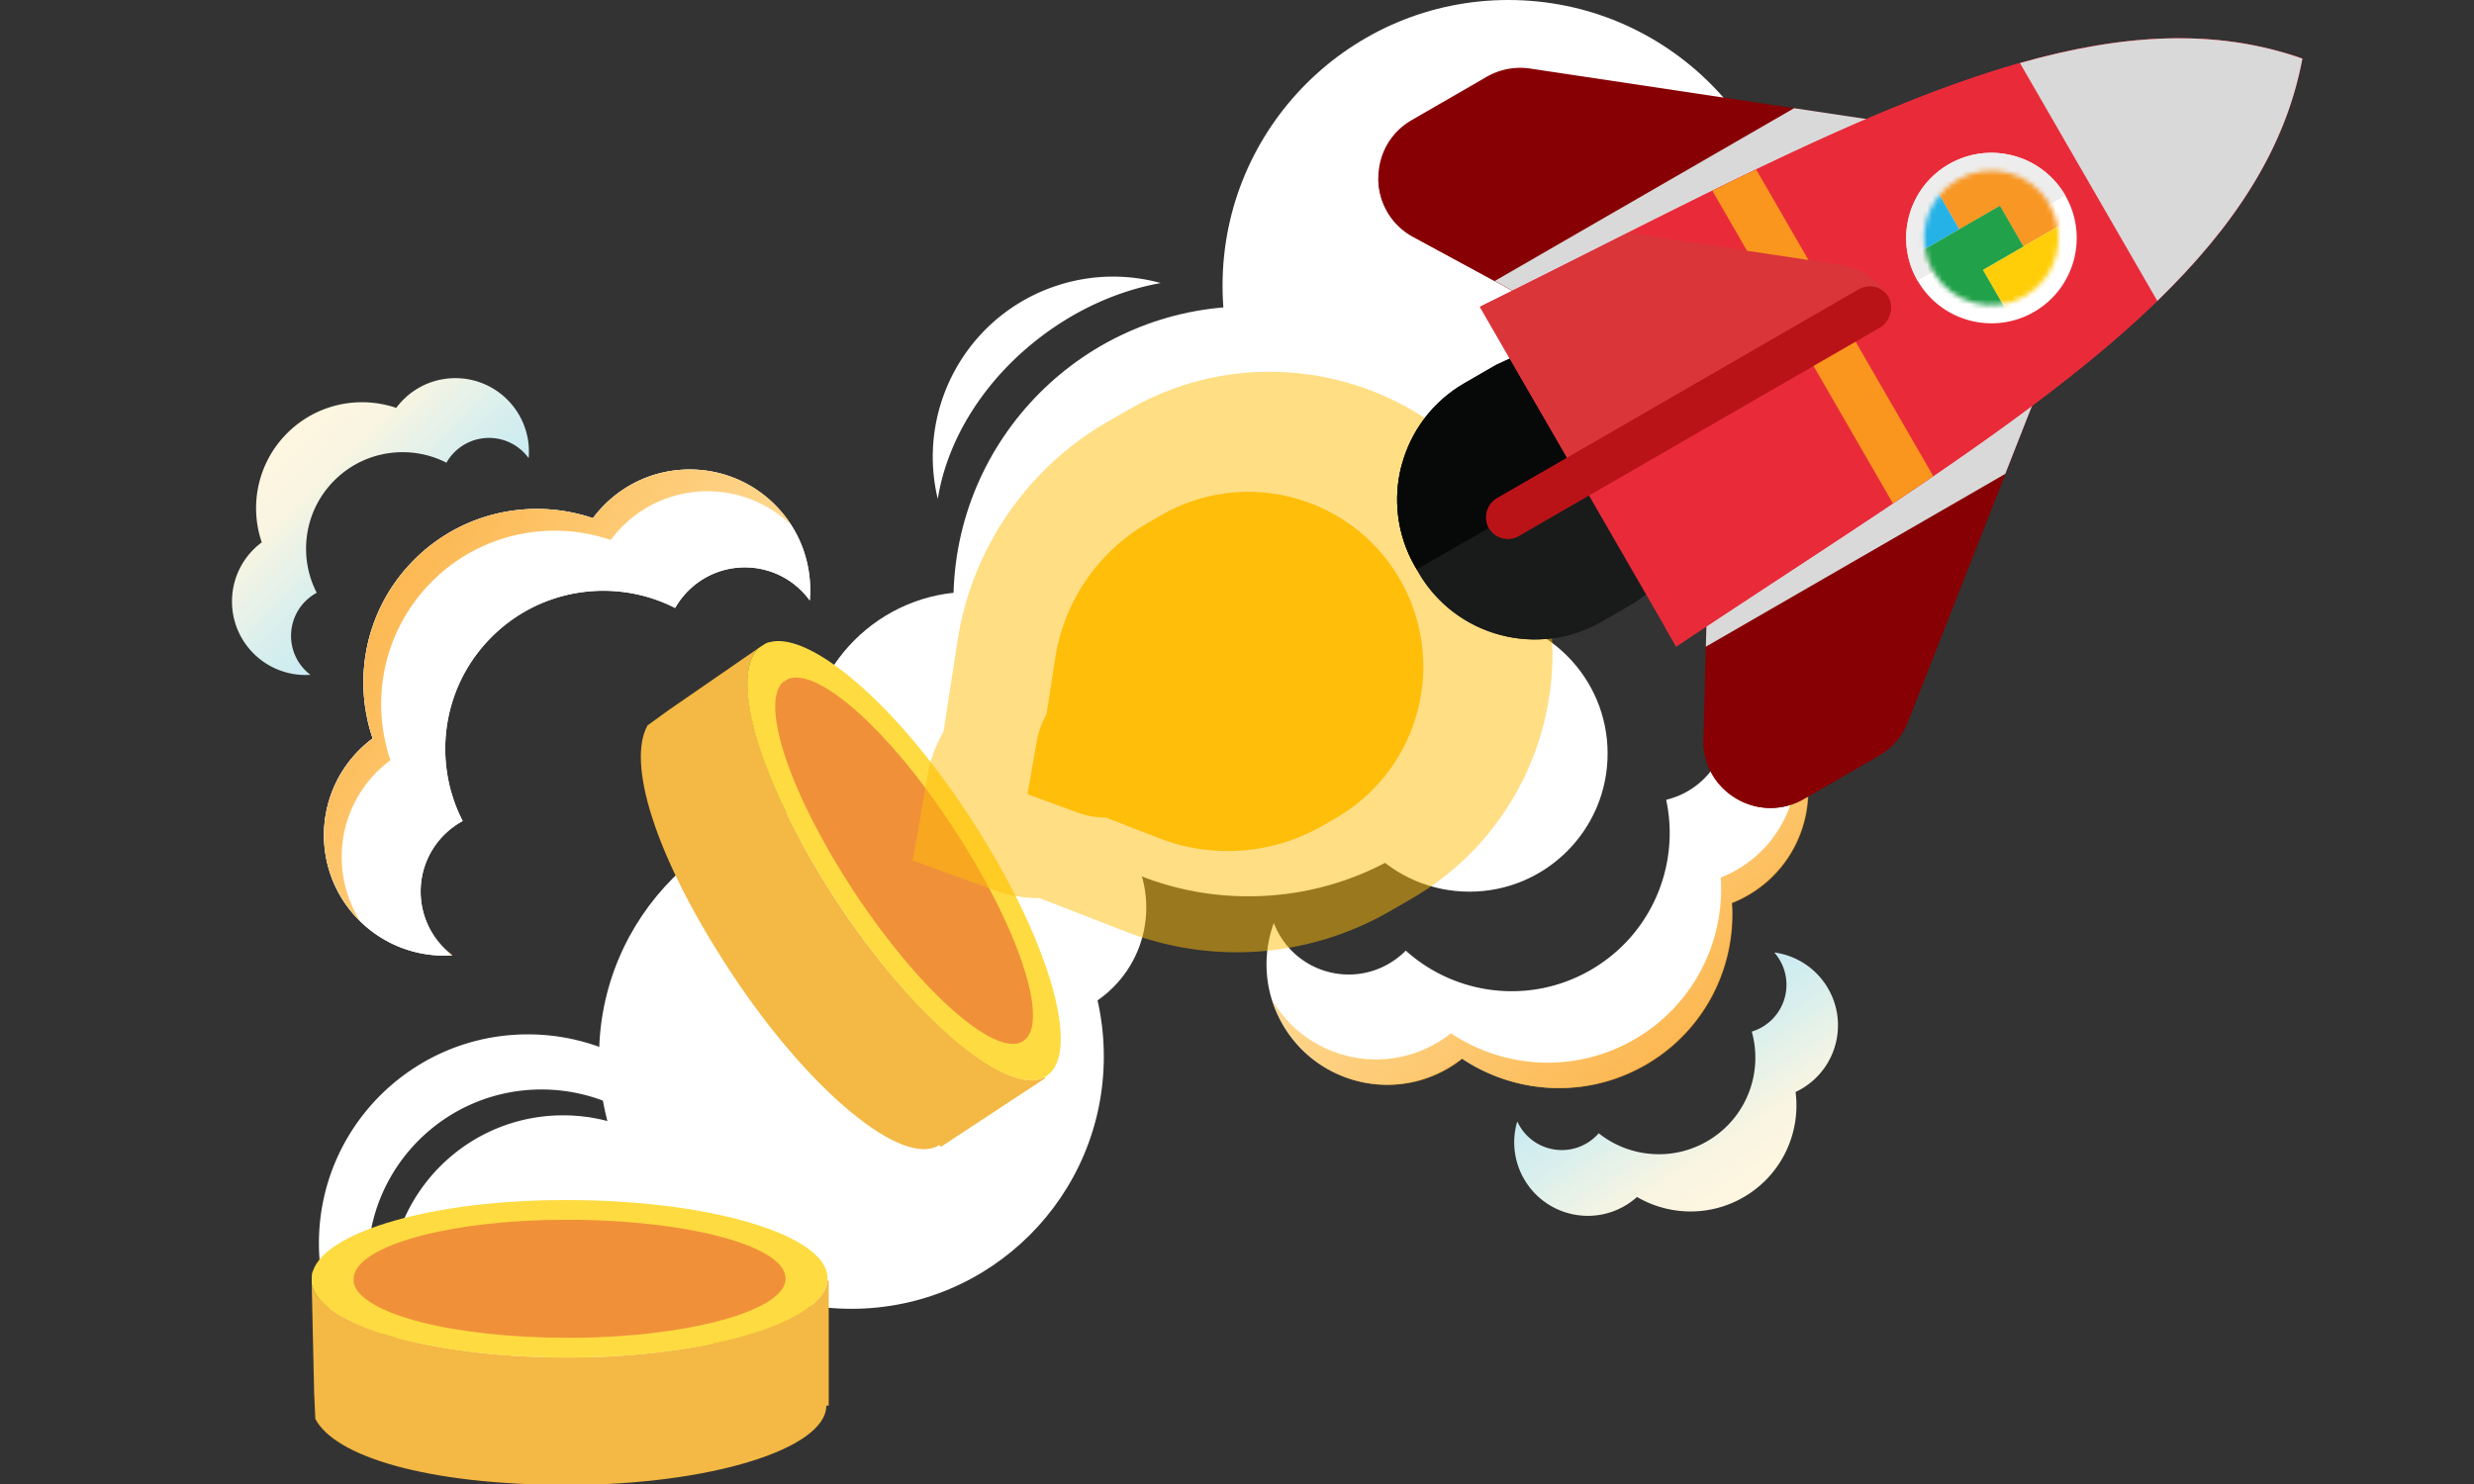 <svg width="500" height="300" fill="none" xmlns="http://www.w3.org/2000/svg"><rect width="100%" height="100%" fill="#333333" stroke="none"/><g clip-path="url(#a)"><circle cx="252.32" cy="121.564" r="59.631" fill="#fff"/><path fill-rule="evenodd" clip-rule="evenodd" d="M189.529 100.869c1.862-11.806 9.187-23.993 20.987-32.906 7.565-5.714 15.922-9.29 24.072-10.743a36.261 36.261 0 0 0-20.496.365c-18.423 5.755-29.025 24.79-24.563 43.284Z" fill="#fff"/><circle cx="196.308" cy="153.038" r="33.405" fill="#fff"/><path fill-rule="evenodd" clip-rule="evenodd" d="M106.679 293.552c23.319 0 42.223-18.904 42.223-42.224 0-23.319-18.904-42.224-42.223-42.224-23.32 0-42.224 18.905-42.224 42.224 0 23.32 18.904 42.224 42.224 42.224Zm7.129-68.08c9.586 0 18.275 3.843 24.609 10.074-6.321-9.239-16.945-15.301-28.984-15.301-19.382 0-35.094 15.712-35.094 35.094 0 9.796 4.013 18.654 10.485 25.021a34.934 34.934 0 0 1-6.11-19.794c0-19.382 15.712-35.094 35.094-35.094Z" fill="#fff"/><circle cx="172.079" cy="213.577" r="51.005" fill="#fff"/><circle cx="208.849" cy="183.46" r="22.816" fill="#fff"/><circle cx="296.978" cy="152.333" r="27.924" fill="#fff"/><circle cx="304.843" cy="57.764" r="57.764" fill="#fff"/><path d="m130.878 146.637 4.333-3.14 18.003-12.425c-5.967 5.962.97 28.447 16.06 51.387 15.09 22.94 34.331 39.368 41.837 35.303l.133.203-21.113 13.888-.267-.406c-7.308 4.807-26.352-10.879-42.109-34.834-15.757-23.954-21.034-42.588-16.877-49.976Z" fill="#F4B844"/><path d="m211.517 217.495-.406.267c-7.506 4.065-26.346-11.755-41.837-35.303-15.49-23.549-22.027-45.426-16.06-51.387l1.015-.667c.406-.267.812-.535 1.352-.599 8.168-2.173 25.331 12.422 39.886 34.55l.401.609c15.758 23.955 22.957 47.722 15.649 52.53Z" fill="#FEDB41"/><path d="m206.829 210.422-.305.2c-5.66 2.993-20.916-10.591-33.884-30.306-12.969-19.715-18.923-37.713-14.533-42.305l.761-.5c.304-.2.608-.401 1.024-.431 6.251-1.433 20.156 11.092 32.342 29.617l.335.51c13.192 20.055 19.737 39.612 14.26 43.215Z" fill="#F09139"/><path d="m63.729 286.827-.243-5.346L63 259.612c1.7 8.262 24.299 14.822 51.757 14.822s51.757-7.046 52.486-15.551h.243v25.271h-.487c0 8.747-23.57 16.037-52.242 16.037-28.673 0-47.14-5.831-51.028-13.364Z" fill="#F4B844"/><path d="M167.243 258.397v.486c-.729 8.505-24.299 15.552-52.486 15.552-28.187 0-50.056-6.561-51.757-14.822v-1.215c0-.486 0-.972.243-1.458 2.673-8.019 24.299-14.336 50.785-14.336h.729c28.673-.001 52.486 7.046 52.486 15.793Z" fill="#FEDB41"/><path d="M158.758 258.428v.364c-.61 6.373-20.343 11.654-43.941 11.654-23.598 0-41.907-4.916-43.33-11.108v-.91c0-.364 0-.728.203-1.093 2.237-6.009 20.343-10.743 42.516-10.743h.611c24.005-.001 43.941 5.28 43.941 11.836Z" fill="#F09139"/><path fill-rule="evenodd" clip-rule="evenodd" d="M163.653 121.388a16.334 16.334 0 0 0-1.664-1.946c-6.324-6.324-16.577-6.324-22.901 0a16.214 16.214 0 0 0-2.641 3.463c-12.001-6.121-27.063-4.161-37.104 5.88-10.065 10.065-12.01 25.174-5.837 37.189a16.195 16.195 0 0 0-3.75 2.801c-6.325 6.324-6.325 16.577 0 22.9a16.25 16.25 0 0 0 1.671 1.46c-6.756.445-13.663-1.914-18.827-7.079-9.509-9.509-9.509-24.926 0-34.435a24.516 24.516 0 0 1 2.718-2.348c-4.172-12.249-1.374-26.349 8.395-36.117 9.768-9.769 23.868-12.567 36.117-8.396a24.605 24.605 0 0 1 2.348-2.717c9.509-9.509 24.926-9.509 34.436 0 5.296 5.296 7.642 12.425 7.039 19.345Z" fill="#fff"/><path fill-rule="evenodd" clip-rule="evenodd" d="M163.653 121.388a16.334 16.334 0 0 0-1.664-1.946c-6.324-6.324-16.577-6.324-22.901 0a16.214 16.214 0 0 0-2.641 3.463c-12.001-6.121-27.063-4.161-37.104 5.88-10.065 10.065-12.01 25.174-5.837 37.189a16.195 16.195 0 0 0-3.75 2.801c-6.325 6.324-6.325 16.577 0 22.9a16.25 16.25 0 0 0 1.671 1.46c-6.756.445-13.663-1.914-18.827-7.079-9.509-9.509-9.509-24.926 0-34.435a24.516 24.516 0 0 1 2.718-2.348c-4.172-12.249-1.374-26.349 8.395-36.117 9.768-9.769 23.868-12.567 36.117-8.396a24.605 24.605 0 0 1 2.348-2.717c9.509-9.509 24.926-9.509 34.436 0 5.296 5.296 7.642 12.425 7.039 19.345Z" fill="#fff"/><path fill-rule="evenodd" clip-rule="evenodd" d="M90.62 192.46c.13.234.266.466.409.695.14-.007.279-.015.418-.024a16.133 16.133 0 0 1-.826-.671Zm-17.794-6.205a23.103 23.103 0 0 1-.206-.203c-9.509-9.509-9.509-24.926 0-34.436a24.61 24.61 0 0 1 2.717-2.347c-4.172-12.25-1.373-26.349 8.395-36.118 9.769-9.768 23.868-12.567 36.118-8.395a24.514 24.514 0 0 1 2.348-2.717c9.509-9.51 24.926-9.51 34.435 0a24.448 24.448 0 0 1 3.365 4.198c-9.524-9.305-24.789-9.237-34.23.203a24.513 24.513 0 0 0-2.347 2.718c-12.25-4.172-26.35-1.374-36.118 8.395-9.769 9.768-12.567 23.868-8.395 36.117a24.62 24.62 0 0 0-2.717 2.348c-8.21 8.21-9.332 20.824-3.365 30.237Z" fill="url(#b)"/><path fill-rule="evenodd" clip-rule="evenodd" d="M106.839 92.611a9.95 9.95 0 0 0-1.016-1.189c-3.862-3.861-10.122-3.861-13.984 0a9.897 9.897 0 0 0-1.612 2.115c-7.328-3.738-16.525-2.541-22.657 3.59-6.145 6.146-7.333 15.372-3.563 22.708a9.897 9.897 0 0 0-2.29 1.71c-3.862 3.862-3.862 10.122 0 13.984.324.324.665.622 1.02.892a14.836 14.836 0 0 1-11.495-4.323c-5.807-5.806-5.807-15.22 0-21.027a14.99 14.99 0 0 1 1.659-1.433c-2.548-7.48-.84-16.09 5.126-22.054C63.99 81.619 72.6 79.91 80.08 82.458a15 15 0 0 1 1.434-1.66c5.806-5.806 15.22-5.806 21.027 0a14.835 14.835 0 0 1 4.298 11.813Z" fill="url(#c)"/><path fill-rule="evenodd" clip-rule="evenodd" d="M306.641 226.698c.213.468.466.925.759 1.368 3.016 4.553 9.151 5.799 13.704 2.783a9.91 9.91 0 0 0 2.001-1.751c6.437 5.122 15.689 5.78 22.918.992 7.246-4.799 10.247-13.604 8.013-21.545a9.891 9.891 0 0 0 2.585-1.219c4.553-3.016 5.799-9.151 2.784-13.704a9.941 9.941 0 0 0-.824-1.077 14.83 14.83 0 0 1 10.405 6.524c4.535 6.846 2.661 16.072-4.185 20.606a15.02 15.02 0 0 1-1.911 1.075c1.007 7.837-2.381 15.934-9.414 20.592-7.033 4.658-15.81 4.619-22.633.633-.537.482-1.116.931-1.735 1.341-6.846 4.534-16.072 2.66-20.606-4.186a14.836 14.836 0 0 1-1.861-12.432Z" fill="url(#d)"/><path fill-rule="evenodd" clip-rule="evenodd" d="M257.438 186.595c.302.786.669 1.559 1.103 2.312 4.472 7.745 14.376 10.398 22.121 5.927a16.24 16.24 0 0 0 3.447-2.662c10.008 9.018 25.065 11.024 37.362 3.923 12.327-7.117 18.117-21.208 15.263-34.411a16.187 16.187 0 0 0 4.348-1.734c7.745-4.472 10.399-14.375 5.928-22.12a16.385 16.385 0 0 0-1.238-1.844c6.641 1.319 12.702 5.386 16.353 11.711 6.724 11.646 2.734 26.538-8.912 33.262a24.61 24.61 0 0 1-3.232 1.565c.859 12.912-5.493 25.806-17.457 32.714-11.964 6.907-26.308 5.961-37.06-1.239a24.55 24.55 0 0 1-2.971 2.017c-11.646 6.724-26.538 2.734-33.262-8.913-3.745-6.486-4.167-13.979-1.793-20.508Z" fill="#fff"/><path fill-rule="evenodd" clip-rule="evenodd" d="M346.491 136.909c-.065-.26-.136-.519-.214-.777a27.18 27.18 0 0 0-.411-.086c.217.279.425.567.625.863Zm15.583 10.599c.049.082.098.165.146.249 6.724 11.646 2.734 26.538-8.913 33.262a24.417 24.417 0 0 1-3.232 1.564c.859 12.913-5.493 25.807-17.457 32.715-11.964 6.907-26.307 5.961-37.06-1.239a24.733 24.733 0 0 1-2.97 2.017c-11.647 6.724-26.539 2.733-33.263-8.913a24.502 24.502 0 0 1-2.164-4.926c6.792 11.454 21.554 15.339 33.117 8.663a24.435 24.435 0 0 0 2.971-2.017c10.752 7.2 25.095 8.147 37.059 1.239 11.965-6.907 18.317-19.802 17.457-32.714a24.554 24.554 0 0 0 3.233-1.564c10.055-5.806 14.403-17.7 11.076-28.336Z" fill="url(#e)"/><path fill-rule="evenodd" clip-rule="evenodd" d="M306.094 103.721c-15.77-27.316-50.698-36.674-78.013-20.904l-4.267 2.464a62.036 62.036 0 0 0-30.292 44.255l-2.84 18.385a26.068 26.068 0 0 0-3.176 8.666l-3.037 17.352 16.545 6.045a26.052 26.052 0 0 0 9.087 1.583l17.35 6.736a62.034 62.034 0 0 0 53.472-4.105l4.268-2.464c27.315-15.77 36.674-50.698 20.903-78.013Z" fill="#FFBE0A" style="mix-blend-mode:darken" opacity=".5"/><path fill-rule="evenodd" clip-rule="evenodd" d="M282.908 117.108c-9.758-16.901-31.369-22.692-48.269-12.934l-2.641 1.524a38.388 38.388 0 0 0-18.742 27.383l-1.757 11.375a16.13 16.13 0 0 0-1.966 5.363l-1.879 10.735 10.237 3.741c1.823.666 3.728.99 5.624.979l10.734 4.168a38.385 38.385 0 0 0 33.085-2.54l2.64-1.525c16.901-9.758 22.692-31.369 12.934-48.269Z" fill="#FFBE0A"/><path fill-rule="evenodd" clip-rule="evenodd" d="M274.889 121.74c-7.678-13.299-24.682-17.855-37.98-10.177l-2.078 1.199a30.204 30.204 0 0 0-14.747 21.546l-1.383 8.949a12.706 12.706 0 0 0-1.547 4.221l-1.478 8.448 8.055 2.943a12.67 12.67 0 0 0 4.426.77l8.445 3.279a30.2 30.2 0 0 0 26.033-1.999l2.077-1.199c13.298-7.678 17.855-24.682 10.177-37.98Z" fill="#FFBE0A" style="mix-blend-mode:screen"/><path d="m320.338 65.393 25.982 45.003-16.198 11.555-6.366 3.676c-12.989 7.499-29.598 3.049-37.097-9.94l-.647-1.121c-7.5-12.989-3.049-29.598 9.94-37.097l6.366-3.676 18.02-8.4Z" fill="#191B1B"/><path fill-rule="evenodd" clip-rule="evenodd" d="M283.381 93.656c-1.904 6.792-1.176 14.317 2.63 20.909l.647 1.121c7.499 12.989 24.108 17.44 37.097 9.94l6.367-3.675 16.198-11.555-1.399-2.423-13.995 9.984-6.367 3.675c-12.989 7.5-29.598 3.049-37.097-9.94l-.647-1.121a27.032 27.032 0 0 1-3.434-16.915Z" fill="#191B1B" style="mix-blend-mode:screen"/><path fill-rule="evenodd" clip-rule="evenodd" d="m333.373 87.97-13.035-22.577-18.02 8.4-6.366 3.676c-12.989 7.5-17.44 24.108-9.94 37.097l.323.561 47.038-27.157Z" fill="#070808"/><path d="M300.466 15.526a13.553 13.553 0 0 1 8.789-1.665l104.259 15.653c8.612 1.293 13.787 10.257 10.601 18.362l-38.573 98.118a13.559 13.559 0 0 1-5.837 6.778l-15.125 8.732c-9.176 5.298-20.61-1.509-20.325-12.102l1.625-60.411a13.555 13.555 0 0 0-7.09-12.28l-53.131-28.8c-9.315-5.049-9.494-18.355-.318-23.652l15.125-8.733Z" fill="#870004"/><path fill-rule="evenodd" clip-rule="evenodd" d="M278.565 35.992c0 4.682 2.375 9.36 7.095 11.92l53.13 28.798a13.551 13.551 0 0 1 6.294 7.325 13.553 13.553 0 0 0-7.095-11.957l-53.13-28.799c-3.137-1.7-5.237-4.336-6.294-7.287Zm65.685 113.794c-.002 10.372 11.266 16.952 20.331 11.718l15.124-8.732a13.552 13.552 0 0 0 5.837-6.779l38.574-98.117a13.447 13.447 0 0 0 .146-9.533 13.535 13.535 0 0 1-.947 4.9l-38.574 98.118a13.552 13.552 0 0 1-5.837 6.779l-15.124 8.732c-7.622 4.401-16.802.449-19.53-7.086Z" fill="#870004" style="mix-blend-mode:screen"/><path fill-rule="evenodd" clip-rule="evenodd" d="m317.468 65.154-15.391-8.342 60.521-34.942 17.408 2.614 1.976 3.422-64.514 37.248ZM345.226 113.233l-.47 17.5 60.52-34.941 6.441-16.383-1.976-3.423-64.515 37.247Z" fill="#D9D9D9" style="mix-blend-mode:multiply"/><path d="M321.861 50.638C381.055 20.852 426.288-1.91 465.312 11.85c-7.596 40.675-49.925 68.469-105.318 104.839-2.993 1.966-6.025 3.957-9.092 5.975-3.99 2.628-8.04 5.303-12.14 8.034l-39.651-68.677a2629.09 2629.09 0 0 0 10.929-5.445 6595.7 6595.7 0 0 0 11.821-5.94Z" fill="#E92B39"/><path fill-rule="evenodd" clip-rule="evenodd" d="m299.11 62.022 39.651 68.677c4.1-2.731 8.149-5.406 12.14-8.034 3.066-2.019 6.098-4.01 9.092-5.975 55.393-36.37 97.722-64.164 105.317-104.84a70.163 70.163 0 0 0-2.775-.914c-9.007 39.132-50.638 66.467-104.722 101.978-2.994 1.966-6.025 3.957-9.092 5.975-3.99 2.628-8.04 5.303-12.14 8.034L299.11 62.022Z" fill="#E92B39" style="mix-blend-mode:color-dodge"/><path fill-rule="evenodd" clip-rule="evenodd" d="M465.31 11.85c-39.024-13.76-84.256 9.001-143.45 38.787l-.217.11c-3.81 1.917-7.677 3.863-11.604 5.83a2629.09 2629.09 0 0 1-10.929 5.444l19.825 34.339L465.31 11.85Z" fill="#E92B39" style="mix-blend-mode:multiply"/><path d="m435.996 60.828-27.758-48.08c20.747-5.89 39.537-7.082 57.073-.898-3.413 18.278-13.84 33.955-29.315 48.978Z" fill="#D9D9D9" style="mix-blend-mode:multiply"/><path fill-rule="evenodd" clip-rule="evenodd" d="M390.717 96.254a1067.388 1067.388 0 0 1-8.153 5.517l-36.499-63.219c2.988-1.468 5.939-2.904 8.854-4.302l35.798 62.004Z" fill="#FA961E" style="mix-blend-mode:lighten"/><circle cx="402.475" cy="48.128" r="15.334" transform="rotate(60 402.475 48.128)" fill="#fff" stroke="#fff" stroke-width="3.796"/><path d="M417.399 39.511a17.232 17.232 0 1 0-29.847 17.233l14.923-8.616 14.924-8.617Z" fill="#EDEDED" style="mix-blend-mode:multiply"/><path fill-rule="evenodd" clip-rule="evenodd" d="M329.026 47.084c-2.358 1.184-4.739 2.383-7.143 3.592l-.218.11a6635.603 6635.603 0 0 1-11.604 5.83 2629.09 2629.09 0 0 1-10.929 5.444l19.803 34.3 62.766-36.238c-1.976-3.395-5.413-5.942-9.702-6.586l-42.973-6.452Z" fill="#DA3539" style="mix-blend-mode:multiply"/><rect x="379.497" y="56.301" width="8.822" height="93.283" rx="4.411" transform="rotate(60 379.497 56.3)" fill="#BA1317"/><path d="M381.703 60.121a4.412 4.412 0 0 0-6.026-1.615l-73.145 42.231a4.411 4.411 0 0 0-1.615 6.026l80.786-46.642Z" fill="#BA1317" style="mix-blend-mode:multiply"/><mask id="f" style="mask-type:alpha" maskUnits="userSpaceOnUse" x="388" y="34" width="29" height="28"><circle cx="402.453" cy="48.089" r="13.595" transform="rotate(60 402.453 48.089)" fill="#fff"/></mask><g mask="url(#f)"><path fill-rule="evenodd" clip-rule="evenodd" d="m412.436 36.877 4.734 8.199-8.257 4.767-4.734-8.199-8.198 4.734-4.768-8.257 8.199-4.734 8.257-4.767 4.767 8.257Z" fill="#F89723"/><path fill-rule="evenodd" clip-rule="evenodd" d="m417.17 45.076 4.751 8.228-8.257 4.767-8.199 4.734-4.751-8.228 8.199-4.734 8.257-4.767Z" fill="#FFCE08"/><path d="m395.963 46.35-4.75-8.229-8.228 4.75 4.75 8.229 8.228-4.75Z" fill="#25B2E7"/><path fill-rule="evenodd" clip-rule="evenodd" d="m404.192 41.6 4.751 8.227-8.199 4.734 4.75 8.228-8.257 4.767-4.767-8.257-4.734-8.199 8.257-4.767 8.199-4.734Z" fill="#21A149"/></g></g><defs><linearGradient id="b" x1="32.209" y1="92.563" x2="234.745" y2="226.438" gradientUnits="userSpaceOnUse"><stop stop-color="#FA961E"/><stop offset=".88" stop-color="#FFBE0A" stop-opacity="0"/></linearGradient><linearGradient id="c" x1="58.027" y1="87.584" x2="84.947" y2="114.504" gradientUnits="userSpaceOnUse"><stop stop-color="#FFF6E0"/><stop offset=".297" stop-color="#F8F5E2"/><stop offset=".708" stop-color="#D9EFED"/><stop offset="1" stop-color="#C9EBF2"/></linearGradient><linearGradient id="d" x1="353.476" y1="241.342" x2="332.454" y2="209.602" gradientUnits="userSpaceOnUse"><stop stop-color="#FFF6E0"/><stop offset=".297" stop-color="#F8F5E2"/><stop offset=".708" stop-color="#D9EFED"/><stop offset="1" stop-color="#C9EBF2"/></linearGradient><linearGradient id="e" x1="377.058" y1="248.52" x2="216.072" y2="66.787" gradientUnits="userSpaceOnUse"><stop stop-color="#FA961E"/><stop offset=".88" stop-color="#FFBE0A" stop-opacity="0"/></linearGradient><clipPath id="a"><path fill="#fff" d="M0 0h500v300H0z"/></clipPath></defs></svg>